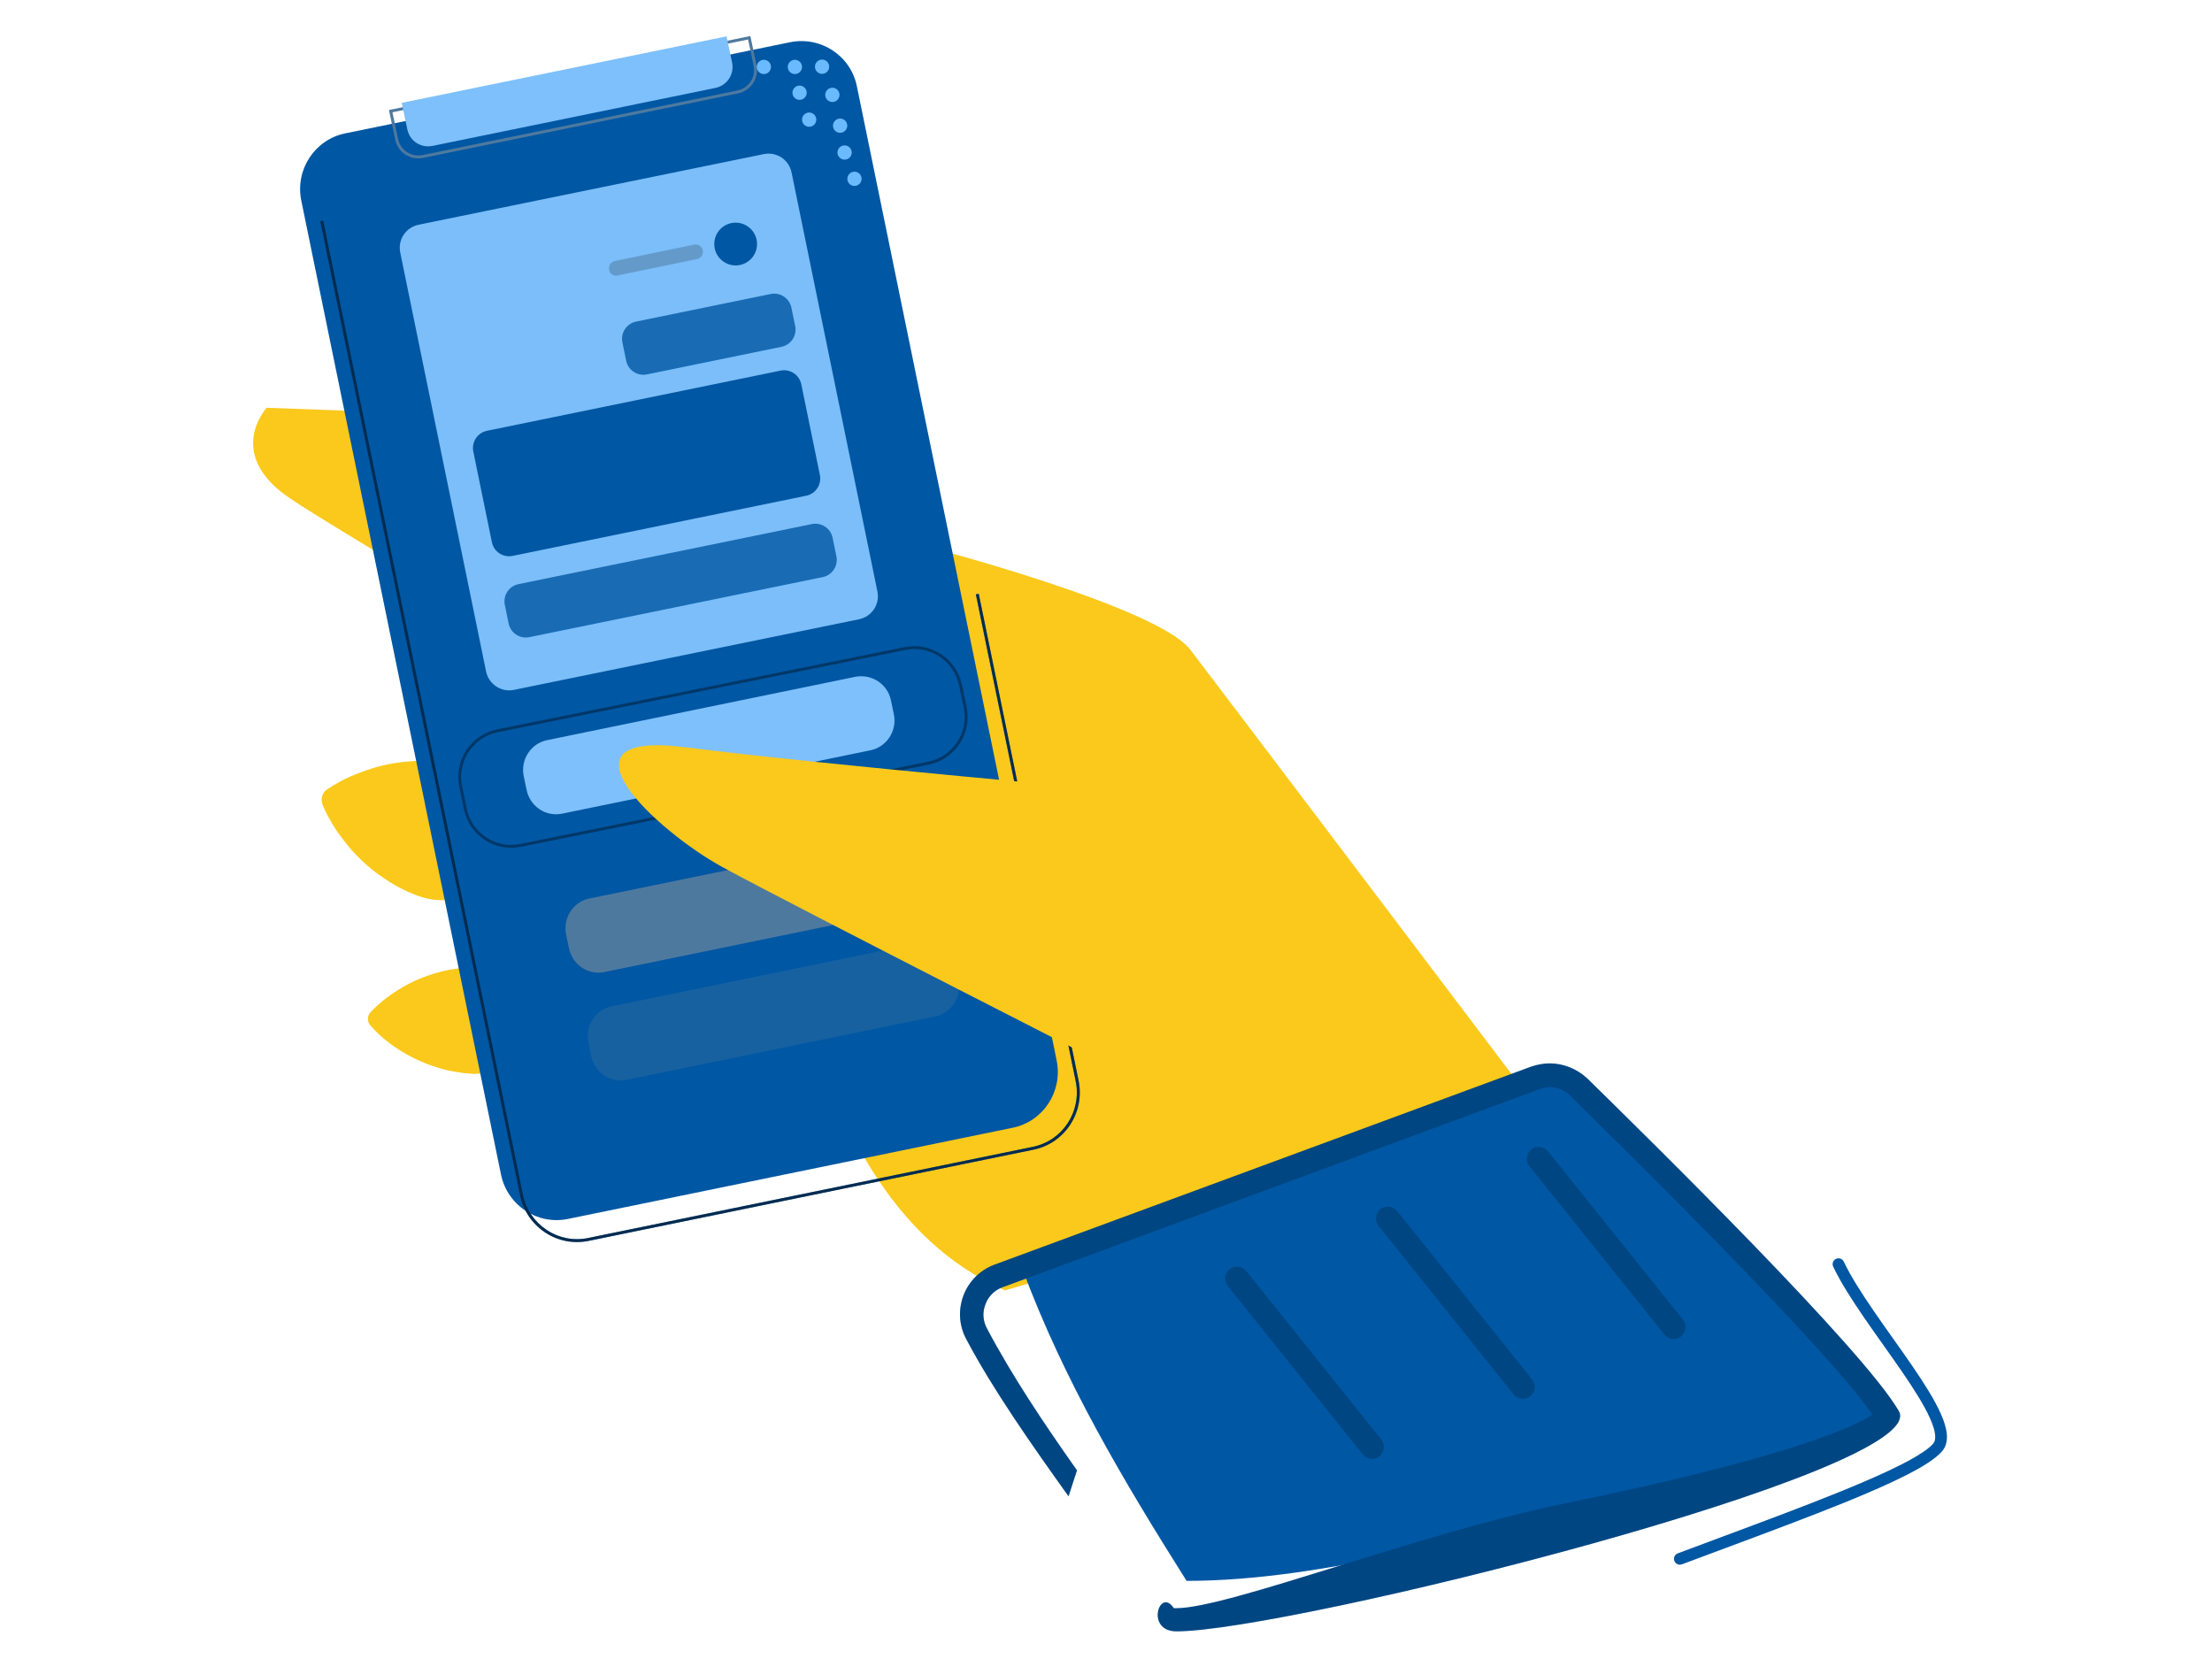 <?xml version="1.0" encoding="UTF-8"?>
<!-- Generated by Pixelmator Pro 3.6.7 -->
<svg width="200" height="150" viewBox="0 0 200 150" xmlns="http://www.w3.org/2000/svg">
    <path id="Path" fill="#fac91b" stroke="none" d="M 83.813 49.424 C 83.813 49.424 104.657 54.853 107.623 58.746 C 110.59 62.613 140.598 102.315 140.598 102.315 L 90.858 116.67 C 80.635 112.167 75.444 101.547 71.842 88.94 L 83.813 49.424 Z"/>
    <path id="path1" fill="#fac91b" stroke="none" d="M 29.567 71.381 C 30.309 70.878 30.997 70.507 31.66 70.216 L 32.163 70.004 L 32.666 69.818 C 32.984 69.686 33.328 69.58 33.646 69.474 C 34.917 69.077 36.162 68.892 37.354 68.812 C 38.546 68.759 39.685 68.839 40.797 69.024 C 41.353 69.13 41.909 69.236 42.412 69.474 C 42.942 69.686 43.419 69.977 43.896 70.348 C 44.849 71.09 45.697 72.149 46.571 73.182 C 46.783 73.421 46.994 73.685 47.233 73.924 C 47.445 74.162 47.683 74.4 47.895 74.612 C 48.345 75.036 48.822 75.38 49.325 75.672 C 49.828 75.963 50.358 76.148 50.888 76.281 C 51.417 76.413 52 76.493 52.556 76.519 C 53.695 76.572 54.94 76.36 56.185 76.069 C 57.43 75.777 58.701 75.46 59.919 75.327 C 60.529 75.248 61.111 75.248 61.694 75.248 C 62.277 75.274 62.833 75.327 63.415 75.354 C 64.554 75.433 65.719 75.486 66.832 75.619 C 67.944 75.777 69.057 76.016 70.09 76.44 C 71.122 76.837 72.129 77.393 73.109 78.029 C 74.089 78.664 75.042 79.38 75.969 80.174 C 76.896 80.995 77.797 81.896 78.644 82.955 C 79.068 83.485 79.492 84.041 79.889 84.65 C 80.286 85.259 80.684 85.895 81.054 86.636 C 81.293 87.113 81.107 87.696 80.657 87.961 C 79.942 88.384 79.254 88.729 78.591 88.994 C 77.929 89.285 77.267 89.523 76.632 89.735 C 75.334 90.159 74.089 90.424 72.87 90.609 C 71.652 90.795 70.461 90.874 69.295 90.848 C 68.13 90.848 66.991 90.742 65.879 90.53 C 64.766 90.318 63.733 89.921 62.7 89.444 C 61.667 88.967 60.687 88.358 59.681 87.802 C 59.178 87.51 58.675 87.246 58.171 86.954 C 57.668 86.663 57.191 86.319 56.715 85.922 C 55.761 85.154 54.887 84.2 53.986 83.273 C 53.086 82.346 52.186 81.498 51.179 80.916 C 50.676 80.624 50.173 80.386 49.643 80.201 C 49.113 80.015 48.557 79.909 48.001 79.856 C 47.418 79.803 46.835 79.856 46.227 79.962 C 45.909 80.015 45.617 80.095 45.3 80.174 C 44.981 80.254 44.664 80.333 44.346 80.439 C 43.075 80.81 41.777 81.26 40.558 81.366 C 39.95 81.419 39.393 81.393 38.837 81.286 C 38.281 81.18 37.751 80.995 37.248 80.783 C 36.215 80.359 35.209 79.777 34.255 79.088 C 33.302 78.4 32.375 77.552 31.501 76.519 C 31.289 76.254 31.077 75.99 30.865 75.698 L 30.547 75.274 L 30.256 74.824 C 29.858 74.188 29.461 73.526 29.143 72.705 C 28.985 72.202 29.143 71.646 29.567 71.381 Z"/>
    <path id="path2" fill="#fac91b" stroke="none" d="M 33.487 91.536 C 34.467 90.503 35.421 89.841 36.401 89.258 C 37.354 88.702 38.334 88.304 39.287 88.013 C 40.241 87.722 41.194 87.563 42.148 87.483 C 42.625 87.457 43.102 87.43 43.578 87.483 C 44.055 87.536 44.532 87.669 45.008 87.854 C 45.962 88.199 46.889 88.861 47.842 89.443 C 48.319 89.735 48.796 89.999 49.246 90.238 C 49.723 90.45 50.2 90.635 50.676 90.741 C 51.153 90.847 51.63 90.9 52.106 90.873 C 52.583 90.873 53.06 90.821 53.536 90.715 C 54.49 90.529 55.444 90.105 56.423 89.629 C 57.377 89.152 58.357 88.649 59.311 88.304 C 59.787 88.119 60.264 87.987 60.741 87.881 L 62.171 87.616 C 63.124 87.43 64.078 87.245 65.031 87.113 C 65.985 87.007 66.938 86.954 67.892 87.06 C 68.845 87.139 69.799 87.378 70.752 87.643 C 71.705 87.907 72.659 88.252 73.586 88.675 C 74.539 89.099 75.466 89.602 76.42 90.212 C 77.373 90.847 78.3 91.536 79.227 92.489 C 79.519 92.781 79.519 93.257 79.201 93.549 C 78.221 94.476 77.267 95.111 76.287 95.694 C 75.334 96.276 74.354 96.727 73.4 97.124 C 72.447 97.495 71.467 97.813 70.514 98.051 C 69.56 98.289 68.607 98.448 67.653 98.501 C 66.7 98.554 65.746 98.501 64.793 98.342 C 63.839 98.184 62.886 97.945 61.932 97.733 L 60.502 97.389 C 60.026 97.257 59.549 97.098 59.072 96.912 C 58.118 96.541 57.192 95.985 56.238 95.482 C 55.285 94.979 54.358 94.529 53.404 94.29 C 52.928 94.184 52.451 94.105 51.974 94.078 C 51.497 94.052 51.02 94.078 50.544 94.158 C 50.067 94.237 49.59 94.396 49.113 94.581 C 48.637 94.794 48.16 95.032 47.657 95.323 C 46.703 95.879 45.723 96.462 44.77 96.78 C 44.293 96.939 43.817 97.045 43.34 97.071 C 42.863 97.124 42.386 97.071 41.91 97.018 C 40.956 96.912 40.003 96.7 39.049 96.356 C 38.096 96.038 37.169 95.588 36.215 95.005 C 35.262 94.396 34.335 93.707 33.408 92.621 C 33.196 92.277 33.222 91.827 33.487 91.536 Z"/>
    <path id="path3" fill="#fac91b" stroke="none" d="M 108.361 86.159 L 75.837 38.751 L 24.111 36.87 C 24.111 36.87 20.483 40.816 25.727 44.71 C 30.971 48.603 94.138 84.649 94.483 90.635 C 94.827 96.621 108.361 86.159 108.361 86.159 Z"/>
    <path id="path4" fill="#0057a3" stroke="none" d="M 51.365 110.208 L 91.543 101.971 C 94.324 101.415 96.098 98.687 95.542 95.906 L 77.479 7.816 C 76.923 5.035 74.221 3.261 71.44 3.817 L 31.236 12.054 C 28.455 12.61 26.68 15.338 27.237 18.119 L 45.3 106.209 C 45.882 108.99 48.584 110.79 51.365 110.208 Z"/>
    <path id="path5" fill="#0057a3" fill-rule="evenodd" stroke="none" d="M 28.961 19.999 L 29.221 19.945 L 47.283 108.034 C 47.851 110.745 50.484 112.499 53.192 111.932 L 53.192 111.931 L 93.37 103.695 L 93.371 103.694 C 96.078 103.153 97.808 100.496 97.266 97.785 L 88.235 53.741 L 88.494 53.688 L 97.526 97.733 C 98.096 100.584 96.277 103.383 93.423 103.954 L 53.246 112.191 C 50.392 112.788 47.621 110.94 47.024 108.089 L 47.024 108.088 L 28.961 19.999 Z"/>
    <path id="path6" fill="#000000" fill-opacity="0.51" fill-rule="evenodd" stroke="none" d="M 28.961 19.999 L 29.221 19.945 L 47.283 108.034 C 47.851 110.745 50.484 112.499 53.192 111.932 L 53.192 111.931 L 93.37 103.695 L 93.371 103.694 C 96.078 103.153 97.808 100.496 97.266 97.785 L 88.235 53.741 L 88.494 53.688 L 97.526 97.733 C 98.096 100.584 96.277 103.383 93.423 103.954 L 53.246 112.191 C 50.392 112.788 47.621 110.94 47.024 108.089 L 47.024 108.088 L 28.961 19.999 Z"/>
    <path id="path7" fill="#0057a3" stroke="none" d="M 107.285 142.936 C 101.546 133.833 96.186 124.822 92.403 114.634 L 138.818 97.469 C 139.242 97.31 139.666 97.23 140.116 97.23 C 141.096 97.23 142.023 97.601 142.712 98.29 L 142.976 98.555 C 159.212 114.552 168.535 124.484 170.68 128.086 C 170.415 128.562 170.348 131.004 145.611 136.142 C 133.543 138.668 119.703 142.936 107.285 142.936 Z"/>
    <path id="path8" fill="#0057a3" fill-rule="evenodd" stroke="none" d="M 141.97 99.059 C 141.467 98.556 140.805 98.291 140.116 98.291 C 139.798 98.291 139.48 98.344 139.189 98.476 L 90.668 116.38 C 89.926 116.645 89.37 117.201 89.105 117.916 C 88.814 118.658 88.867 119.426 89.238 120.115 C 91.515 124.425 94.393 128.712 97.377 132.943 L 96.614 135.294 C 93.214 130.536 89.772 125.631 87.357 121.068 C 86.007 118.525 87.199 115.347 89.926 114.341 L 138.447 96.437 C 139.004 96.252 139.56 96.145 140.116 96.145 C 141.335 96.145 142.553 96.622 143.506 97.496 C 149.227 103.111 168.482 122.022 171.686 127.584 C 174.785 132.96 116.518 147.5 106.374 147.5 C 103.525 147.5 104.842 143.454 106.135 145.408 L 106.348 145.408 C 108.723 145.408 114.251 143.694 120.873 141.64 C 127.395 139.618 134.977 137.266 141.652 135.9 C 162.152 131.689 167.82 128.908 169.303 127.901 C 166.522 123.876 157.411 114.261 142.235 99.324 L 141.97 99.059 Z"/>
    <path id="path9" fill="#000000" fill-opacity="0.2" fill-rule="evenodd" stroke="none" d="M 141.97 99.059 C 141.467 98.556 140.805 98.291 140.116 98.291 C 139.798 98.291 139.48 98.344 139.189 98.476 L 90.668 116.38 C 89.926 116.645 89.37 117.201 89.105 117.916 C 88.814 118.658 88.867 119.426 89.238 120.115 C 91.515 124.425 94.393 128.712 97.377 132.943 L 96.614 135.294 C 93.214 130.536 89.772 125.631 87.357 121.068 C 86.007 118.525 87.199 115.347 89.926 114.341 L 138.447 96.437 C 139.004 96.252 139.56 96.145 140.116 96.145 C 141.335 96.145 142.553 96.622 143.506 97.496 C 149.227 103.111 168.482 122.022 171.686 127.584 C 174.785 132.96 116.518 147.5 106.374 147.5 C 103.525 147.5 104.842 143.454 106.135 145.408 L 106.348 145.408 C 108.723 145.408 114.251 143.694 120.873 141.64 C 127.395 139.618 134.977 137.266 141.652 135.9 C 162.152 131.689 167.82 128.908 169.303 127.901 C 166.522 123.876 157.411 114.261 142.235 99.324 L 141.97 99.059 Z"/>
    <path id="path10" fill="#0057a3" stroke="none" d="M 124.066 131.899 C 123.749 131.899 123.431 131.767 123.219 131.502 L 111.009 116.273 C 110.638 115.823 110.718 115.134 111.168 114.763 C 111.618 114.393 112.307 114.472 112.678 114.922 L 124.887 130.151 C 125.258 130.601 125.179 131.29 124.729 131.661 C 124.543 131.82 124.305 131.899 124.066 131.899 Z"/>
    <path id="path11" fill="#4e799f" stroke="none" d="M 54.675 87.882 L 82.511 82.161 C 83.994 81.87 84.948 80.413 84.657 78.93 L 84.392 77.659 C 84.101 76.175 82.644 75.222 81.16 75.513 L 53.325 81.234 C 51.841 81.525 50.888 82.982 51.179 84.465 L 51.444 85.737 C 51.762 87.246 53.192 88.2 54.675 87.882 Z"/>
    <path id="path12" fill="#7ec0fb" stroke="none" d="M 50.843 73.563 L 78.679 67.843 C 80.162 67.551 81.116 66.095 80.825 64.612 L 80.56 63.34 C 80.269 61.857 78.812 60.904 77.328 61.195 L 49.492 66.916 C 48.009 67.207 47.056 68.664 47.347 70.147 L 47.612 71.418 C 47.93 72.928 49.36 73.881 50.843 73.563 Z"/>
    <path id="path13" fill="#000000" fill-opacity="0.37" fill-rule="evenodd" stroke="none" d="M 47.053 76.306 L 47.055 76.305 L 83.926 68.874 C 83.926 68.874 83.926 68.874 83.927 68.873 C 86.16 68.407 87.605 66.223 87.14 63.993 L 86.723 61.985 C 86.256 59.751 84.072 58.305 81.842 58.771 L 81.84 58.771 L 44.995 66.203 C 44.994 66.203 44.994 66.203 44.994 66.203 C 42.761 66.67 41.315 68.854 41.781 71.084 L 42.199 73.094 C 42.64 75.325 44.822 76.772 47.053 76.306 Z M 44.942 65.948 L 81.788 58.516 C 84.162 58.02 86.482 59.559 86.978 61.932 L 87.395 63.94 C 87.891 66.313 86.352 68.633 83.979 69.129 L 47.106 76.561 C 44.733 77.057 42.412 75.518 41.943 73.145 L 41.526 71.137 C 41.03 68.764 42.569 66.443 44.942 65.948 Z"/>
    <path id="path14" fill="#4e799f" stroke="none" opacity="0.3" d="M 56.688 97.627 L 84.524 91.906 C 86.007 91.615 86.961 90.158 86.669 88.675 L 86.405 87.404 C 86.113 85.921 84.657 84.967 83.173 85.258 L 55.337 90.979 C 53.854 91.27 52.901 92.727 53.192 94.211 L 53.457 95.482 C 53.748 96.991 55.205 97.945 56.688 97.627 Z"/>
    <path id="path15" fill="#fac91b" stroke="none" d="M 102.322 71.593 C 102.322 71.593 74.486 69.157 61.985 67.567 C 49.484 65.978 59.363 75.142 65.323 78.4 C 71.282 81.658 103.435 98.025 103.435 98.025 L 117.128 88.279 L 102.322 71.593 Z"/>
    <path id="path16" fill="#4e799f" fill-rule="evenodd" stroke="none" d="M 35.728 12.598 C 35.964 13.777 37.083 14.514 38.262 14.278 L 66.726 8.444 C 67.875 8.208 68.641 7.088 68.405 5.91 L 67.845 3.258 L 35.168 9.947 L 35.728 12.598 Z M 35.482 10.153 L 67.641 3.57 L 68.146 5.962 C 68.146 5.962 68.146 5.962 68.146 5.963 C 68.352 6.996 67.681 7.978 66.673 8.184 L 38.21 14.018 C 38.21 14.018 38.209 14.018 38.209 14.018 C 37.173 14.225 36.194 13.58 35.987 12.547 L 35.482 10.153 Z"/>
    <path id="path17" fill="#7ec0fb" stroke="none" opacity="0.98" d="M 46.464 62.376 L 77.664 55.993 C 78.829 55.754 79.571 54.642 79.332 53.477 L 71.572 15.603 C 71.334 14.437 70.221 13.696 69.056 13.934 L 37.857 20.317 C 36.691 20.555 35.95 21.668 36.188 22.833 L 43.948 60.707 C 44.187 61.872 45.325 62.614 46.464 62.376 Z"/>
    <path id="path18" fill="#0057a3" stroke="none" d="M 66.515 23.999 C 67.582 23.999 68.448 23.133 68.448 22.065 C 68.448 20.997 67.582 20.132 66.515 20.132 C 65.447 20.132 64.581 20.997 64.581 22.065 C 64.581 23.133 65.447 23.999 66.515 23.999 Z"/>
    <path id="path19" fill="#0057a3" stroke="none" d="M 46.351 50.262 L 72.893 44.822 C 73.752 44.646 74.306 43.806 74.13 42.946 L 72.45 34.748 C 72.273 33.888 71.434 33.334 70.574 33.51 L 44.032 38.95 C 43.173 39.127 42.618 39.967 42.794 40.827 L 44.475 49.025 C 44.651 49.885 45.491 50.439 46.351 50.262 Z"/>
    <path id="path20" fill="#0057a3" stroke="none" opacity="0.8" d="M 58.491 33.852 L 70.659 31.357 C 71.519 31.181 72.073 30.341 71.897 29.481 L 71.556 27.821 C 71.38 26.961 70.54 26.407 69.68 26.583 L 57.513 29.077 C 56.653 29.254 56.098 30.093 56.275 30.953 L 56.615 32.614 C 56.791 33.473 57.631 34.028 58.491 33.852 Z"/>
    <path id="path21" fill="#0057a3" stroke="none" opacity="0.8" d="M 74.386 52.18 C 75.246 52.004 75.8 51.165 75.624 50.305 L 75.281 48.625 C 75.105 47.765 74.265 47.21 73.406 47.386 L 46.882 52.814 C 46.022 52.99 45.468 53.829 45.644 54.689 L 45.987 56.369 C 46.163 57.229 47.003 57.784 47.863 57.608 L 74.386 52.18 Z"/>
    <path id="path22" fill="#000000" fill-opacity="0.19" stroke="none" d="M 55.708 24.926 C 55.39 24.926 55.125 24.714 55.072 24.397 C 54.992 24.026 55.231 23.681 55.575 23.602 L 62.753 22.119 C 63.124 22.039 63.468 22.278 63.547 22.622 C 63.627 22.993 63.388 23.337 63.044 23.417 L 56.026 24.867 C 55.92 24.889 55.816 24.926 55.708 24.926 Z"/>
    <path id="path23" fill="#0057a3" stroke="none" d="M 137.706 126.47 C 137.388 126.47 137.07 126.338 136.859 126.073 L 124.649 110.844 C 124.278 110.394 124.357 109.705 124.808 109.335 C 125.258 108.964 125.947 109.043 126.317 109.493 L 138.527 124.723 C 138.898 125.173 138.818 125.861 138.368 126.232 C 138.183 126.391 137.945 126.47 137.706 126.47 Z"/>
    <path id="path24" fill="#0057a3" stroke="none" d="M 151.346 121.067 C 151.028 121.067 150.71 120.935 150.498 120.67 L 138.288 105.441 C 137.918 104.991 137.997 104.302 138.447 103.931 C 138.898 103.561 139.587 103.64 139.957 104.09 L 152.167 119.319 C 152.538 119.769 152.458 120.458 152.008 120.829 C 151.822 120.988 151.584 121.067 151.346 121.067 Z"/>
    <path id="path25" fill="#000000" fill-opacity="0.2" stroke="none" d="M 124.066 131.899 C 123.749 131.899 123.431 131.767 123.219 131.502 L 111.009 116.273 C 110.638 115.823 110.718 115.134 111.168 114.763 C 111.618 114.393 112.307 114.472 112.678 114.922 L 124.887 130.151 C 125.258 130.601 125.179 131.29 124.729 131.661 C 124.543 131.82 124.305 131.899 124.066 131.899 Z"/>
    <path id="path26" fill="#000000" fill-opacity="0.2" stroke="none" d="M 137.706 126.47 C 137.388 126.47 137.07 126.338 136.859 126.073 L 124.649 110.844 C 124.278 110.394 124.357 109.705 124.808 109.335 C 125.258 108.964 125.947 109.043 126.317 109.493 L 138.527 124.723 C 138.898 125.173 138.818 125.861 138.368 126.232 C 138.183 126.391 137.945 126.47 137.706 126.47 Z"/>
    <path id="path27" fill="#000000" fill-opacity="0.2" stroke="none" d="M 151.346 121.067 C 151.028 121.067 150.71 120.935 150.498 120.67 L 138.288 105.441 C 137.918 104.991 137.997 104.302 138.447 103.931 C 138.898 103.561 139.587 103.64 139.957 104.09 L 152.167 119.319 C 152.538 119.769 152.458 120.458 152.008 120.829 C 151.822 120.988 151.584 121.067 151.346 121.067 Z"/>
    <path id="path28" fill="#7ec0fb" stroke="none" d="M 39.102 13.193 L 64.687 7.949 C 65.72 7.737 66.409 6.73 66.197 5.671 L 65.693 3.287 L 36.321 9.299 L 36.825 11.683 C 37.036 12.742 38.043 13.404 39.102 13.193 Z"/>
    <path id="path29" fill="#0057a3" fill-rule="evenodd" stroke="none" d="M 151.389 141.13 C 151.286 140.856 151.425 140.551 151.699 140.448 C 152.97 139.971 154.247 139.495 155.512 139.024 C 159.449 137.559 163.279 136.133 166.507 134.819 C 168.64 133.952 170.497 133.138 171.941 132.4 C 173.41 131.649 174.375 131.013 174.798 130.518 C 174.924 130.372 175.002 130.141 174.967 129.755 C 174.932 129.363 174.783 128.869 174.522 128.276 C 173.999 127.092 173.084 125.644 172.001 124.063 C 171.462 123.276 170.886 122.464 170.304 121.642 L 170.271 121.596 C 169.7 120.79 169.123 119.976 168.572 119.174 C 167.451 117.544 166.42 115.94 165.751 114.528 C 165.626 114.263 165.738 113.948 166.003 113.823 C 166.267 113.697 166.583 113.81 166.708 114.074 C 167.338 115.404 168.327 116.949 169.445 118.574 C 169.992 119.37 170.565 120.179 171.137 120.987 L 171.168 121.03 C 171.75 121.85 172.33 122.669 172.874 123.464 C 173.959 125.047 174.924 126.565 175.49 127.848 C 175.773 128.489 175.972 129.103 176.022 129.659 C 176.073 130.219 175.976 130.771 175.603 131.207 C 175.028 131.879 173.884 132.597 172.424 133.343 C 170.939 134.102 169.049 134.929 166.906 135.801 C 163.662 137.12 159.81 138.555 155.87 140.022 C 154.607 140.492 153.335 140.965 152.071 141.44 C 151.797 141.542 151.492 141.404 151.389 141.13 Z"/>
    <path id="path30" fill="#6abaff" stroke="none" d="M 68.599 6.497 C 68.352 6.24 68.361 5.832 68.618 5.585 C 68.876 5.339 69.284 5.348 69.53 5.605 C 69.776 5.862 69.768 6.27 69.51 6.517 C 69.253 6.763 68.845 6.754 68.599 6.497 Z"/>
    <path id="path31" fill="#6abaff" stroke="none" d="M 71.83 8.831 C 71.583 8.574 71.592 8.165 71.849 7.919 C 72.106 7.673 72.515 7.681 72.761 7.938 C 73.007 8.196 72.999 8.604 72.742 8.85 C 72.484 9.097 72.076 9.088 71.83 8.831 Z"/>
    <path id="path32" fill="#6abaff" stroke="none" d="M 74.795 9.024 C 74.548 8.767 74.557 8.358 74.814 8.112 C 75.072 7.866 75.48 7.874 75.726 8.132 C 75.973 8.389 75.964 8.797 75.706 9.043 C 75.449 9.29 75.041 9.281 74.795 9.024 Z"/>
    <path id="path33" fill="#6abaff" stroke="none" d="M 72.696 11.264 C 72.45 11.007 72.458 10.599 72.716 10.352 C 72.973 10.106 73.381 10.114 73.628 10.372 C 73.874 10.629 73.865 11.037 73.608 11.284 C 73.351 11.53 72.942 11.521 72.696 11.264 Z"/>
    <path id="path34" fill="#6abaff" stroke="none" d="M 75.494 11.81 C 75.248 11.553 75.257 11.144 75.514 10.898 C 75.772 10.652 76.18 10.66 76.426 10.918 C 76.673 11.175 76.664 11.583 76.407 11.829 C 76.149 12.076 75.741 12.067 75.494 11.81 Z"/>
    <path id="path35" fill="#6abaff" stroke="none" d="M 75.9 14.237 C 75.653 13.98 75.662 13.571 75.919 13.325 C 76.176 13.079 76.585 13.087 76.831 13.345 C 77.077 13.602 77.069 14.01 76.812 14.256 C 76.554 14.503 76.146 14.494 75.9 14.237 Z"/>
    <path id="path36" fill="#6abaff" stroke="none" d="M 71.405 6.497 C 71.159 6.24 71.168 5.832 71.425 5.585 C 71.682 5.339 72.091 5.348 72.337 5.605 C 72.583 5.862 72.575 6.27 72.317 6.517 C 72.06 6.763 71.652 6.754 71.405 6.497 Z"/>
    <path id="path37" fill="#6abaff" stroke="none" d="M 73.863 6.477 C 73.617 6.22 73.626 5.812 73.883 5.566 C 74.14 5.319 74.548 5.328 74.795 5.585 C 75.041 5.842 75.032 6.251 74.775 6.497 C 74.518 6.743 74.11 6.735 73.863 6.477 Z"/>
    <path id="path38" fill="#6abaff" stroke="none" d="M 76.792 16.614 C 76.546 16.357 76.554 15.949 76.812 15.702 C 77.069 15.456 77.477 15.465 77.724 15.722 C 77.97 15.979 77.961 16.387 77.704 16.634 C 77.447 16.88 77.038 16.871 76.792 16.614 Z"/>
</svg>
